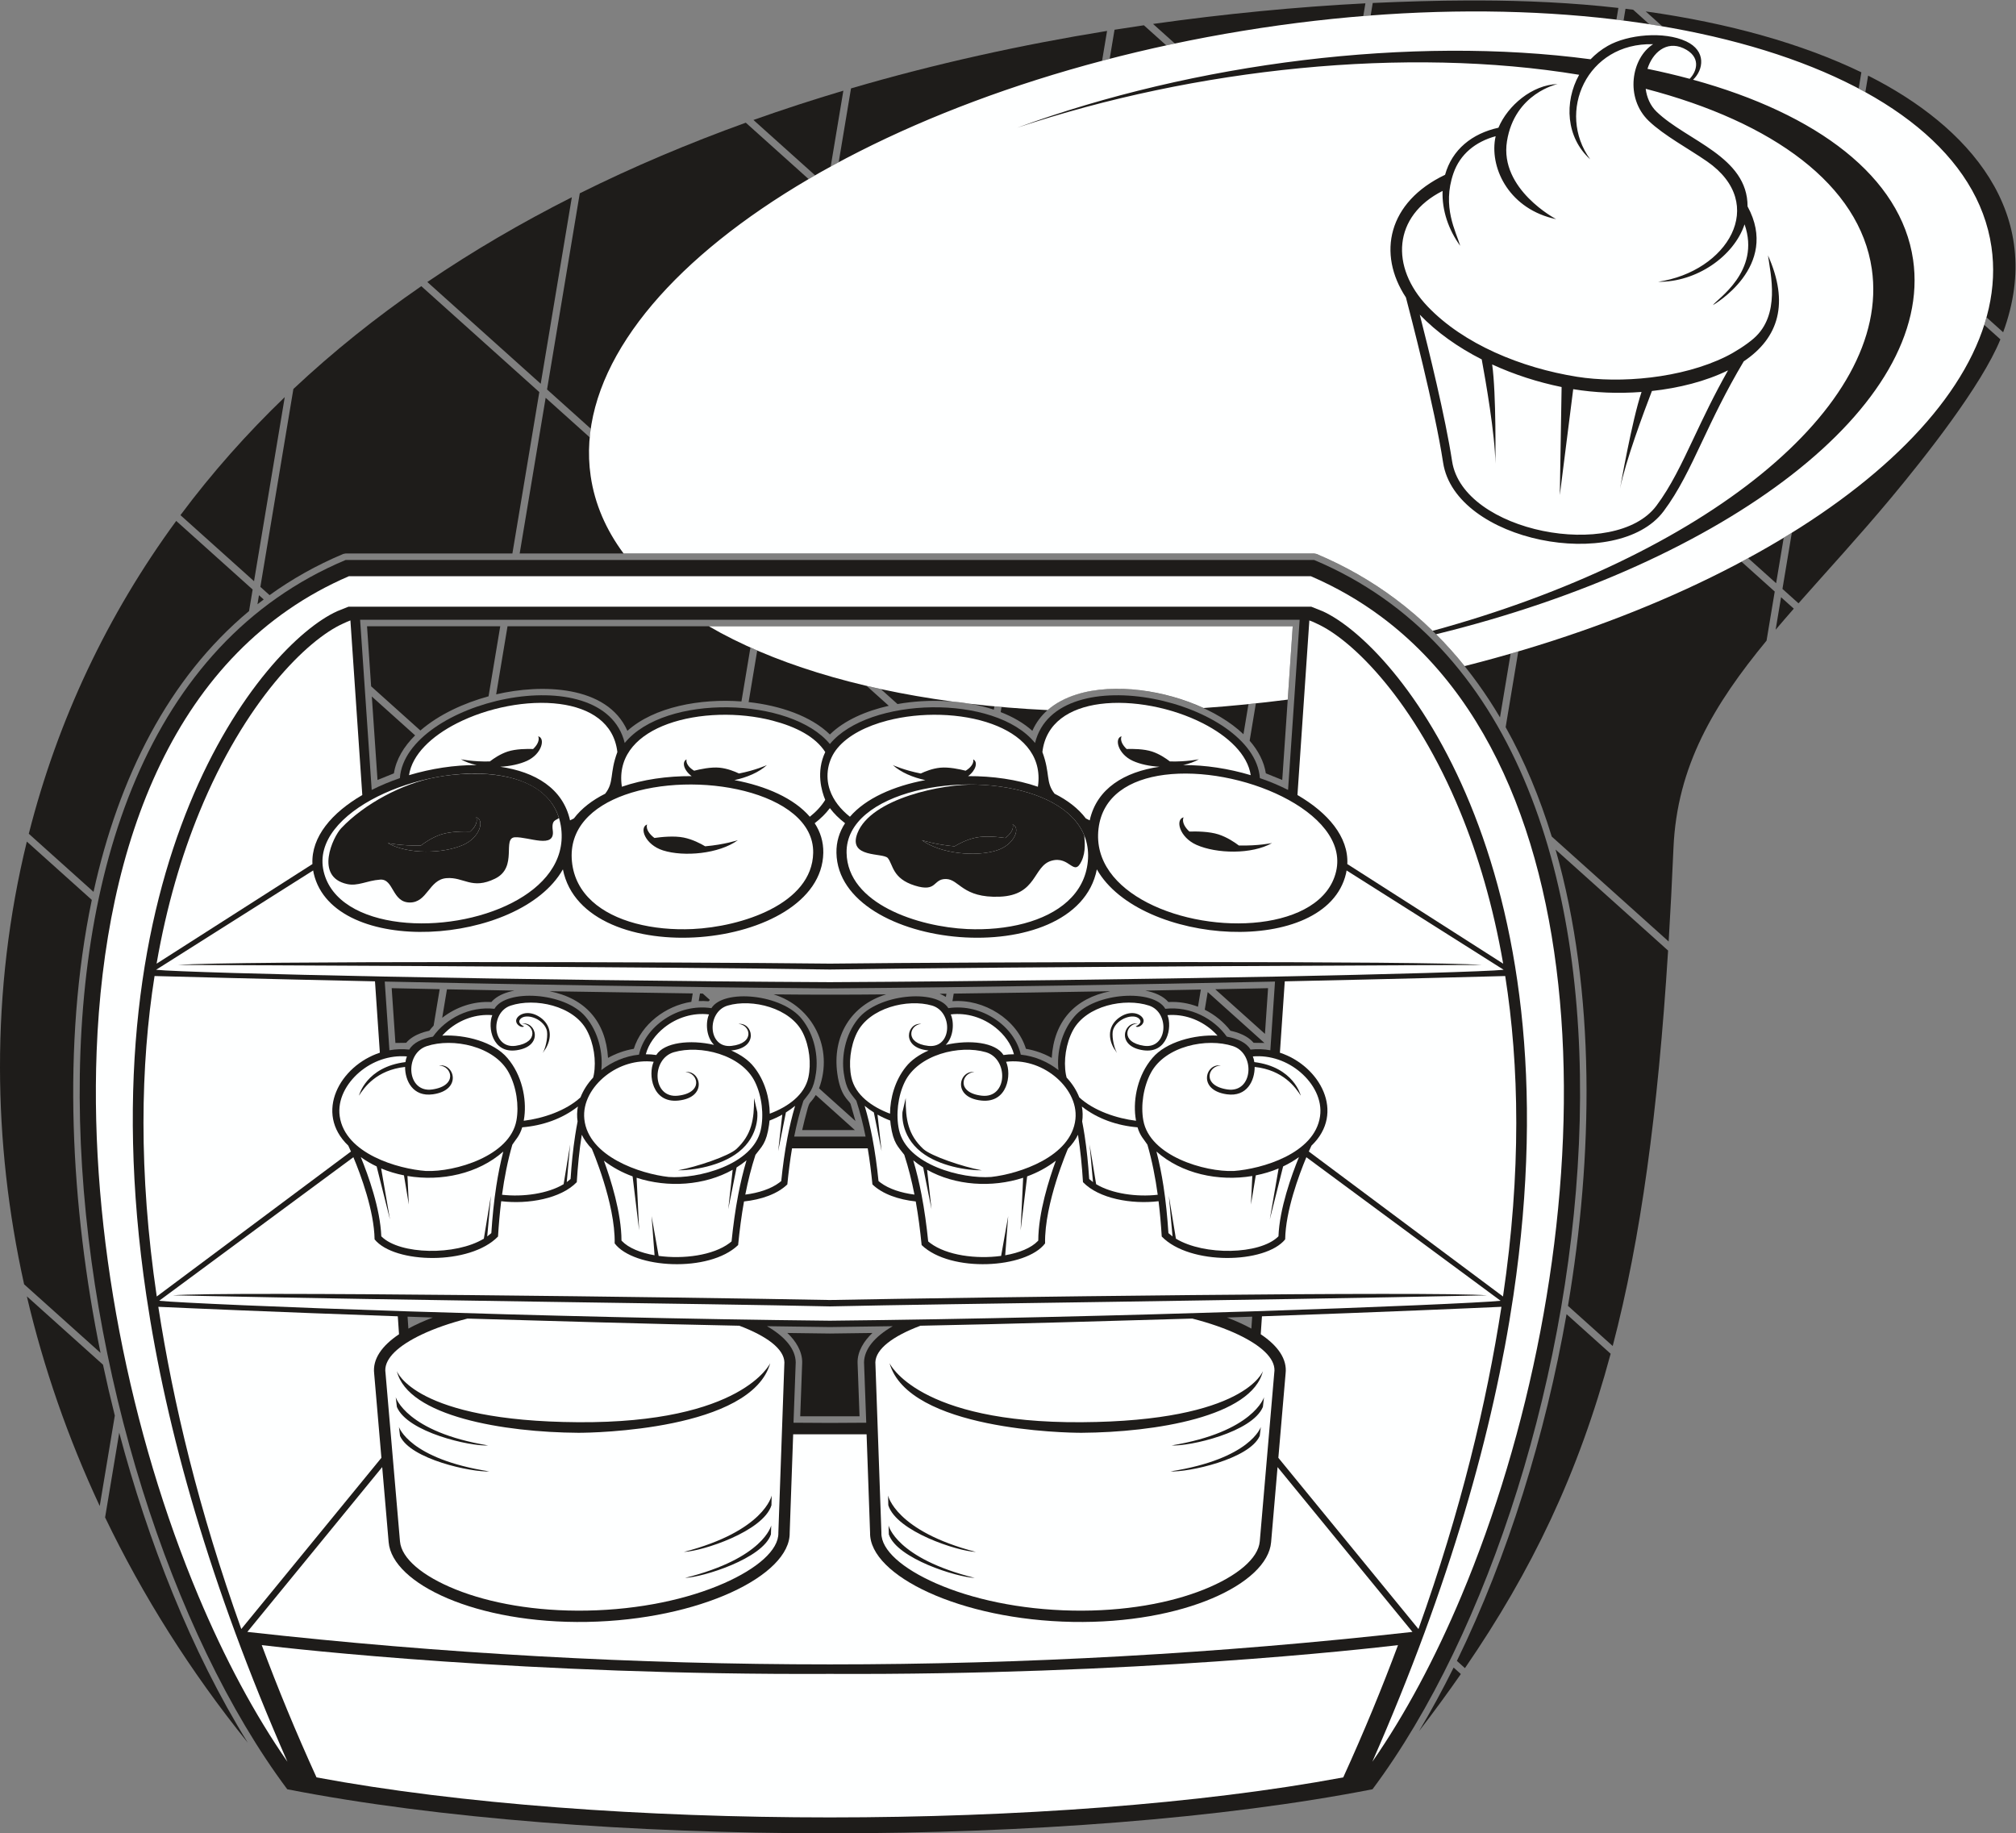 <?xml version="1.0" encoding="UTF-8" standalone="no"?>
<svg
   xmlns:dc="http://purl.org/dc/elements/1.1/"
   xmlns:cc="http://creativecommons.org/ns#"
   xmlns:rdf="http://www.w3.org/1999/02/22-rdf-syntax-ns#"
   xmlns:svg="http://www.w3.org/2000/svg"
   xmlns="http://www.w3.org/2000/svg"
   viewBox="0 0 828 752.947"
   height="752.947"
   width="828"
   xml:space="preserve"
   id="svg2"
   version="1.1"><rect x="0" y="0" width="828" height="752.947" fill="#808080" stroke="none"/><defs
     id="defs6" /><g
     transform="matrix(1.333,0,0,-1.333,0,752.947)"
     id="g10"><g
       transform="scale(0.1)"
       id="g12"><path
         id="path14"
         style="fill:#1e1c1a;fill-opacity:1;fill-rule:evenodd;stroke:none"
         d="m 1354.78,2600.85 c -50.64,1.03 -100.04,2.04 -147.94,3.06 l 11.5,-168.78 32.99,0.43 c 25.41,29.9 70.04,36.34 71.33,37.17 4.18,5.4 8.63,10.64 13.36,15.69 l 18.76,112.43 v 0 z m 167.88,-31.05 c 15.36,13.02 37.3,21.87 62.54,26.62 -71.1,1.3 -140.65,2.64 -208.07,3.98 l -14.65,-87.81 c 42.41,33.11 96.31,51.75 151.43,48.59 2.64,3.05 5.57,5.93 8.75,8.62 v 0 z m 611.73,17.9 -441.25,6.79 c 109.18,-21.53 173.36,-92.67 180.26,-205.37 24.55,13.62 51.54,23.29 79.46,27.94 23.32,75.46 97.83,132.52 177.22,144.8 l 4.31,25.84 v 0 z m 30.94,-0.4 -8.57,0.11 -3.87,-23.22 c 9.99,0.49 20.1,0.28 30.29,-0.67 1.3,1.4 2.66,2.76 4.09,4.08 l -21.94,19.7 v 0 z m 1546.69,-49.8 c 31.46,-15.75 58.83,-38.34 79.24,-64.77 1.29,-0.83 45.93,-7.27 71.33,-37.17 l 33.01,-0.43 v 0.17 l -174.49,156.63 -9.09,-54.43 v 0 z m -12.04,62.17 c -55.84,-1.11 -113.03,-2.18 -171.25,-3.25 28.69,-5.4 54.93,-16.34 71.29,-35.24 31.82,1.83 62.77,-3.62 91.12,-14.47 l 8.84,52.96 v 0 z m 207.1,4.24 c -52.54,-1.12 -106.88,-2.24 -162.72,-3.35 l 153.13,-137.45 9.59,140.8 v 0 z M 2513.55,2274.73 c -23.45,-37.55 -16.18,-5.32 -34.52,-77.01 -2.64,-10.32 -5.11,-20.67 -7.41,-31.04 h 162.33 l -120.4,108.05 v 0 z m 216.84,310.08 c -121.59,-1.22 -225.26,-1.22 -346.84,0 120.65,-37.04 185.84,-166.45 140.02,-289.56 l 112.12,-100.62 -15.18,53.25 c -6.19,11.8 -31,23.49 -40.62,92.52 -16.12,115.71 41.67,211.01 150.5,244.41 v 0 z m 185.66,2.08 -21,-0.25 c 7.02,-2.74 13.5,-5.97 19.34,-9.66 l 1.66,9.91 v 0 z m 22.47,0.29 -3.89,-23.34 c 97.78,7.38 198.39,-56.01 226.43,-146.78 27.91,-4.65 54.91,-14.32 79.47,-27.94 6.89,112.72 71.08,183.84 180.27,205.37 -160.76,-2.81 -321.51,-5.28 -482.28,-7.31 v 0 z m -381.71,-1047.34 -130.92,1.73 c 25.97,-24.27 46.38,-57 45.75,-91.3 l -6.06,-165.4 h 182.77 l -6.06,165.4 c -0.63,34.3 19.78,67.03 45.75,91.3 l -131.23,-1.73 v 0 z m -1028.06,1969.3 c 137.3,32.31 341.68,29.53 404.37,-112.34 82.15,74.02 225.08,100.11 351.38,90.58 l 27.72,166.1 c 6.9,-3.1 13.87,-6.16 20.89,-9.2 l -26.52,-158.95 c 96.6,-10.57 192.46,-42.94 250.37,-99.76 44.57,43.72 111.13,72.52 181.51,88.36 l -68.38,61.38 c 14.5,-3.41 29.13,-6.7 43.91,-9.9 l 51.34,-46.08 c 96.46,17.12 206,12.57 296.73,-17.26 l 1.7,10.16 c 7.34,-0.69 14.71,-1.35 22.09,-2 l -2.63,-15.73 c 37.02,-14.31 70.5,-33.31 97.58,-57.7 89.74,203.09 490.67,142.45 650.42,-10.46 l 15.47,92.68 c 7.6,0.78 15.2,1.57 22.81,2.38 l -19.19,-115.04 c 26.49,-30.47 44.25,-64.29 49.93,-100.56 l 50.52,-20.42 32.26,473.57 H 1563.77 l -35.02,-209.81 v 0 z m -383.11,-6.57 17.51,-257.19 50.53,20.42 c 6.71,42.93 30.38,82.44 65.38,117.01 l -133.42,119.76 v 0 z m -14.74,216.38 12.6,-184.95 151.77,-136.22 c 57.34,49.64 134.75,84.83 210.07,105.4 l 36,215.77 H 1130.9 v 0 z m -318.349,82.6 c -6.488,-4.87 -12.906,-9.81 -19.27,-14.8 l 4.657,27.91 14.613,-13.11 v 0 z M 4501.06,490.75 c -40.59,-58.43 -83.5,-116.949 -129,-176.129 37.07,61.969 72.73,127.527 106.76,196.098 l 22.24,-19.969 v 0 z m 461.56,986.8 C 4863,1107.38 4719.59,808.879 4513.67,508.941 l -24.78,22.25 c 157.09,322.368 272.85,697.079 337.86,1068.309 l 135.87,-121.95 v 0 z m 177.01,1242.21 c -31.34,-497.99 -83.91,-887.04 -170.68,-1218.38 l -137.8,123.68 c 77.32,457.61 86.87,966.89 -38.18,1405.85 l 346.66,-311.15 v 0 z m 387.3,1053.45 c -19.12,-21.82 -37.79,-43.42 -55.93,-64.9 l 16.71,100.11 39.22,-35.21 v 0 z M 1316.69,4779.63 c 141.57,96.25 290.59,183.11 445.21,261.17 l -95.89,-574.71 -349.32,313.54 v 0 z M 903.965,4450.06 c 122.735,115.29 254.725,220.67 394.155,316.73 l 363.6,-326.36 -82.95,-497.18 h -513.71 l -7.74,-1.56 c -82.336,-34.6 -157.793,-77.2 -226.715,-126.83 l -28.382,25.47 101.742,609.73 v 0 z M 555.996,4061.34 c 97.399,130.75 205.039,251.8 321.352,363.63 l -94.629,-567.14 -226.723,203.51 v 0 z M 88.715,3079.68 c 88.859,350.01 241.773,673.97 454.219,963.87 l 235.5,-211.38 -11.079,-66.41 C 519.023,3558.91 365.777,3253.19 288.184,2900.63 L 88.715,3079.68 v 0 z M 74.293,1691.54 C 25.074,1913.51 0.27,2137.26 0,2358.97 c -0.281,236.04 27.234,469.77 82.711,696.59 L 282.887,2875.89 C 190.059,2431.43 217.926,1930.38 309.785,1480.17 L 74.293,1691.54 v 0 z M 307.27,1008.42 C 208.848,1219.38 133.926,1435.93 82.742,1654.43 L 317.363,1443.85 c 11.211,-52.67 23.356,-104.99 36.399,-156.82 L 307.27,1008.42 v 0 z M 4557.8,5647.1 h -33 c -98.46,-0.31 -196.95,-3.31 -295.21,-7.76 l -6.43,-38.53 c -7.56,-0.57 -15.14,-1.18 -22.73,-1.81 l 6.55,39.25 c -209.46,-10.63 -437.28,-32.76 -654.27,-63.49 l 67.33,-60.43 c -8.87,-1.87 -17.7,-3.78 -26.53,-5.7 l -69.07,62 c -30.09,-4.39 -60.24,-8.95 -90.42,-13.74 l -14.96,-89.69 c -7.81,-2.02 -15.66,-4.01 -23.43,-6.07 l 15.37,92.12 c -263.44,-42.66 -528.77,-100.89 -788.93,-177.11 l -37.96,-227.57 c -8.27,-4.43 -16.5,-8.88 -24.65,-13.35 l 39.02,233.91 c -93.15,-27.72 -185.6,-57.78 -277.04,-90.27 l 190.07,-170.6 c -6.7,-3.84 -13.43,-7.67 -20.03,-11.54 l -193.6,173.78 c -175.17,-63.17 -346.41,-135.47 -511.53,-217.55 v 0 l -100.84,-604.37 134.78,-120.99 c -1.27,-8.89 -2.32,-17.78 -3.15,-26.67 l -135.91,121.99 -80.04,-479.66 h 2447.68 l 7.73,-1.56 c 88.73,-37.3 169.49,-83.86 242.67,-138.53 131.1,-97.94 237.72,-221.82 322.42,-364.94 l 32.76,196.39 c 7.91,2.28 15.74,4.6 23.59,6.92 l -38.95,-233.46 c 58.05,-103.61 105.06,-216.74 141.98,-336.98 l 360.26,-323.36 c 5.61,92.2 10.55,187.96 14.82,287.88 10.85,253.36 125.28,442.84 286.8,639.09 l 25.23,151.22 -102.44,91.96 c 6.9,3.67 13.75,7.35 20.57,11.05 l 86.15,-77.34 23.4,140.18 c 8.38,5.07 16.72,10.15 24.96,15.26 l -28.85,-172.94 49.46,-44.39 c 88.59,100.51 186.21,206.12 285.84,325.57 103.24,123.87 278.53,345.53 336.23,487.64 l -49.79,44.69 c 2.48,7.75 4.79,15.51 6.95,23.27 l 51.29,-46.05 c 134.91,367.33 -108.75,636.24 -416.11,790.69 l -8.5,-50.88 c -6.72,3.72 -13.67,7.36 -20.58,11.01 l 8.36,50.06 c -181.66,87.75 -407.76,151.62 -664.46,187.64 l 51.29,-46.04 c -13.28,2.25 -26.66,4.41 -40.13,6.51 l -49.81,44.71 c -7.84,1 -15.71,1.98 -23.61,2.94 l -6.06,-36.36 c -7.31,0.95 -14.62,1.87 -21.97,2.77 l 6.04,36.17 c -142.3,16.19 -285.4,22.62 -428.61,23.06 z M 763.359,279.34 C 586.074,499.371 439.508,732.512 323.832,973.281 l 43.551,260.989 C 455.406,902.051 588.395,561.219 763.359,279.34 v 0 0" /><path
         id="path16"
         style="fill:#1e1c1a;fill-opacity:1;fill-rule:evenodd;stroke:none"
         d="m 2556.96,2603.21 c 466.44,3.46 972.77,12.57 1371.52,21.09 l -14.42,-211.7 c -19.76,3.58 -40.3,4.46 -61.1,2.1 -11.91,20.76 -39.14,33.98 -73.06,39.88 -39.54,55.55 -112.6,94.48 -189.43,85.76 -35.37,61.61 -216.15,51.69 -280.14,-23.78 -41.3,-47.9 -54.72,-114.22 -49.09,-165.09 -32.43,25.48 -72.88,43.05 -116.07,47.63 -18.51,85.96 -119,158.94 -223.18,143.22 -37.6,60.28 -217.91,43.75 -279.08,-34.01 -39.1,-48.88 -50.28,-114.74 -43.26,-165.17 7.53,-54 21.62,-62.71 38.83,-85.99 11.67,-35.76 20.96,-72.76 28.45,-110.48 H 2447 c 7.49,37.72 16.78,74.72 28.45,110.48 17.21,23.28 31.3,31.99 38.83,85.99 7.02,50.43 -4.16,116.29 -43.26,165.17 -61.17,77.76 -241.47,94.29 -279.08,34.01 -104.18,15.72 -204.67,-57.26 -223.17,-143.22 -43.2,-4.58 -83.66,-22.15 -116.08,-47.63 5.63,50.87 -7.8,117.19 -49.1,165.09 -63.98,75.47 -244.77,85.39 -280.13,23.78 -76.82,8.72 -149.9,-30.21 -189.43,-85.76 -33.92,-5.9 -61.15,-19.12 -73.07,-39.88 -20.79,2.36 -41.33,1.48 -61.1,-2.1 l -14.42,211.7 c 398.74,-8.52 905.09,-17.63 1371.52,-21.09 v 0 z M 1333.61,1589.2 c -26.31,0.89 -52.29,1.78 -77.86,2.66 l 2.51,-36.84 c 22.21,12.21 47.46,23.65 75.35,34.18 v 0 z m 2446.7,0 c 26.32,0.89 52.3,1.78 77.87,2.66 l -2.52,-36.84 c -22.21,12.21 -47.46,23.65 -75.35,34.18 v 0 z m -1223.35,-29.43 c -63.96,0.73 -128.66,1.64 -193.73,2.71 55.66,-32.28 87.83,-70.32 88.49,-111.51 l -6.81,-185.9 112.05,-0.65 112.06,0.65 -6.81,185.9 c 0.66,41.19 32.83,79.23 88.49,111.51 -65.06,-1.07 -129.77,-1.98 -193.74,-2.71 v 0 z m -1447.43,2179.18 35.7,-524.28 c 27.29,13.83 56.5,26.04 86.84,36.44 17.29,237.13 626.77,378.28 692.77,108.21 123.76,152.41 512.87,141.95 632.12,-3.19 119.25,145.14 508.37,155.6 632.13,3.19 66,270.07 675.48,128.92 692.77,-108.21 30.34,-10.4 59.55,-22.61 86.83,-36.44 l 35.7,524.28 H 1109.53 v 0 z m -44.47,184.3 C -161.402,3407.78 168.965,1094.32 885.059,135.75 1347.1,45.242 1952.03,0 2556.96,0 c 604.92,0 1209.86,45.242 1671.91,135.75 716.09,958.57 1046.46,3272.03 -180,3787.5 H 1065.06 v 0 0" /><path
         id="path18"
         style="fill:#feffff;fill-opacity:1;fill-rule:evenodd;stroke:none"
         d="m 2556.96,1623.45 c -404.46,8.93 -1224.91,17.08 -2024.917,34.1 163.41,13.08 1595.957,-6.19 2024.917,-14.41 428.97,8.22 1861.52,27.49 2024.93,14.41 -800.01,-17.02 -1620.46,-25.17 -2024.93,-34.1 v 0 z m -116.59,486.97 c -6.16,-36.7 -10.83,-73.9 -14.51,-111.15 -31.01,-29.88 -80.65,-46.78 -133.46,-52.49 -7.91,-44.25 -13.7,-89.26 -18.15,-134.34 -89.39,-86.07 -322.22,-72.39 -380.37,5.13 2.51,123.12 -70.35,291.45 -70.35,291.45 -13.51,13.9 -23.72,28.42 -31.02,43.25 -7.63,-47.99 -12.37,-97.03 -15.41,-146.06 -49.07,-50.85 -149.53,-68.66 -232.86,-58.67 -4.41,-36.03 -7.53,-72.38 -9.79,-108.77 -86.17,-89.29 -319.35,-84.14 -380.29,-8.8 -1.43,88.01 -42.18,197.68 -65.31,253.1 L 490.344,1640.8 c 50.359,-5.62 390.922,-20.53 764.296,-32.56 388.53,-12.5 867.94,-24.5 1302.32,-28.86 434.39,4.36 913.79,16.36 1302.33,28.86 373.37,12.03 713.93,26.94 764.3,32.56 l -598.51,442.27 c -23.14,-55.42 -63.89,-165.09 -65.31,-253.1 -60.95,-75.34 -294.14,-80.49 -380.3,8.8 -2.25,36.39 -5.38,72.74 -9.78,108.77 -83.34,-9.99 -183.79,7.82 -232.87,58.67 -3.03,49.03 -7.78,98.07 -15.4,146.06 -7.31,-14.83 -17.53,-29.35 -31.02,-43.25 0,0 -72.87,-168.33 -70.36,-291.45 -58.15,-77.52 -290.97,-91.2 -380.36,-5.13 -4.45,45.08 -10.24,90.09 -18.15,134.34 -52.81,5.71 -102.44,22.61 -133.46,52.49 -3.68,37.25 -8.35,74.45 -14.51,111.15 h -233.19 v 0 z m 116.59,550.95 c -520.91,8.61 -2002.89,14.1 -2007.413,14.13 161.246,12.9 1558.283,9.26 2007.413,4.06 449.14,5.2 1846.18,8.84 2007.42,-4.06 -4.52,-0.03 -1486.5,-5.52 -2007.42,-14.13 v 0 z m -1592.077,305.24 -483.906,-306 c 48.015,-5.36 358.421,-14.16 703.413,-20.97 400.23,-7.85 910.84,-14.89 1372.57,-17.2 461.74,2.31 972.35,9.35 1372.57,17.2 345,6.81 655.4,15.61 703.43,20.97 l -483.92,306 c -0.56,-3.23 -1.08,-6.46 -1.85,-9.72 -61.22,-259.99 -634.79,-222.17 -767.64,13.14 -63.2,-320.71 -797.09,-252.61 -802.34,50.97 -0.59,33.91 9.03,64.33 26.56,91.18 -18.24,13.96 -34.07,29.48 -46.81,46.52 -12.73,-17.04 -28.56,-32.56 -46.8,-46.52 17.53,-26.85 27.14,-57.27 26.56,-91.18 -5.24,-303.58 -739.14,-371.68 -802.34,-50.97 -132.86,-235.31 -706.42,-273.13 -767.642,-13.14 -0.765,3.26 -1.293,6.49 -1.855,9.72 v 0 z M 2443.87,1229.4 2433.1,925.68 c 2.09,-131.168 -277.38,-268.051 -624.21,-274.321 -341.17,-6.16 -600.38,117.422 -611.38,245.481 l -19.9,231.52 -415.567,-507.801 c 1195.087,-133.45 2394.757,-133.45 3589.837,0 l -415.57,507.801 -19.89,-231.52 c -11,-128.059 -270.21,-251.641 -611.38,-245.481 -346.83,6.27 -626.29,143.153 -624.21,274.321 l -10.77,303.72 c -75.4,-0.18 -150.79,-0.18 -226.19,0 v 0 0" /><path
         id="path20"
         style="fill:#feffff;fill-opacity:1;fill-rule:evenodd;stroke:none"
         d="m 975.215,172.332 c 881.465,-164.453 2282.035,-164.453 3163.495,0 63.9,140.18 119.84,276.027 168.74,407.488 C 4205.63,567.73 3491.17,486.711 2556.96,491.211 1622.76,486.711 908.281,567.73 806.477,579.82 855.391,448.359 911.316,312.512 975.215,172.332 v 0 z M 1075.21,3873.25 C 538.398,3642 322.273,3049.2 297.754,2409.58 276.152,1846.09 402.117,1228.88 611.477,730.762 691.898,539.402 784.508,366.02 885.598,220.512 646.438,765.148 512.359,1243 450.941,1656.88 c -98.855,666.3 -9.394,1167.08 133.141,1514.14 143.066,348.37 340.348,542.63 454.968,594.38 l 34.74,13.87 c 988.78,0 1977.57,0 2966.35,0 l 34.74,-13.87 c 114.61,-51.75 311.9,-246.01 454.96,-594.38 142.54,-347.06 232,-847.84 133.14,-1514.14 C 4601.56,1243 4467.49,765.148 4228.33,220.512 c 101.08,145.508 193.7,318.89 274.12,510.25 209.36,498.118 335.32,1115.328 313.72,1678.818 -21.35,556.74 -186.74,1059.62 -558.74,1337.53 -66.11,49.39 -138.91,91.76 -218.71,126.14 -987.84,0 -1975.67,0 -2963.51,0 v 0 0" /><path
         id="path22"
         style="fill:#feffff;fill-opacity:1;fill-rule:evenodd;stroke:none"
         d="m 2016.43,3066.7 c -13.35,9.75 -27.49,26.26 -22.64,41.62 -25.27,-9.49 -6.23,-62.48 49.09,-79.97 64.17,-20.28 172.37,-10.79 230.65,31.59 -0.15,-0.08 -41.57,-13.78 -100.8,-18.9 -14.05,8.4 -38.91,21.38 -66.12,26.91 -29.64,6.02 -69.47,1.75 -90.18,-1.25 v 0 z m 1081.07,0 c 13.35,9.75 27.49,26.26 22.64,41.62 25.27,-9.49 6.22,-62.48 -49.09,-79.97 -64.16,-20.28 -172.37,-10.79 -230.65,31.59 0.15,-0.08 41.57,-13.78 100.8,-18.9 14.05,8.4 38.91,21.38 66.12,26.91 29.64,6.02 69.47,1.75 90.18,-1.25 v 0 z m 58.38,-263.22 c 104.96,28.15 186.11,90.15 195.85,190.84 9.8,101.45 -61.65,169.13 -163.1,205.23 -54.25,19.31 -116.97,29.73 -180.86,31.61 v -0.01 c -63.96,1.88 -128.96,-4.84 -187.7,-19.77 -120.27,-30.58 -213.28,-95.36 -211.64,-190.4 2.74,-158.13 221.81,-228.06 371.8,-234.9 60.68,-2.74 121.31,2.83 175.65,17.4 v 0 z m 93.43,399.56 c -28.44,36.2 -12.62,61.14 -37.55,128.4 10.46,90.32 84.08,135.79 177.48,148.05 49.94,6.56 105.47,3.75 160.42,-6.71 l -0.01,-0.01 c 55,-10.49 109.31,-28.66 156.72,-52.81 78.51,-40 137.63,-96.12 147.31,-159.79 -68.12,20.36 -140.46,31.51 -208.36,31.13 17.97,3.86 34.66,9.76 48.71,17.91 -0.14,-0.05 -37.47,-8.07 -89.43,-6.71 -11.39,8.84 -31.72,22.83 -54.83,30.45 -25.17,8.3 -60.19,8.48 -78.49,7.88 -3.03,2.84 -5.8,5.87 -8.24,9.09 -7.6,9.99 -11.24,21.17 -7.36,30.08 -22.9,-5.89 -11.52,-54.79 34.84,-75.81 22.25,-10.09 51.54,-16.41 82.12,-18.1 -107.66,-15.55 -193.41,-66.78 -215.08,-165.16 -4.01,1.92 -7.96,3.88 -11.87,5.91 -23.54,31.04 -56.76,56.39 -96.38,76.2 v 0 z m 415.31,-116.55 c -3.47,3.19 -6.63,6.58 -9.42,10.19 -8.7,11.19 -12.86,23.73 -8.43,33.71 -26.17,-6.61 -13.16,-61.4 39.85,-84.96 61.51,-27.32 170.09,-29.98 232.74,5.63 -0.16,-0.06 -42.86,-9.05 -102.28,-7.52 -13.03,9.91 -36.28,25.59 -62.7,34.13 -28.78,9.29 -68.84,9.5 -89.76,8.82 v 0 z m -129.09,-219.27 c -96.58,49.8 -162.74,127.62 -150.86,228.09 11.96,101.21 96.15,152.16 202.97,165.9 57.09,7.36 120.6,4.21 183.45,-7.51 l -0.02,-0.02 c 62.91,-11.75 125,-32.11 179.23,-59.18 111.03,-55.41 188.16,-138.48 166.38,-231 -21.67,-92.01 -118.3,-142.18 -234.34,-156 -57.15,-6.81 -118.87,-4.78 -178.86,5.43 -59.89,10.18 -117.95,28.51 -167.95,54.29 v 0 z m -2086.22,219.27 c 3.46,3.19 6.63,6.58 9.42,10.19 8.69,11.19 12.86,23.73 8.42,33.71 26.18,-6.61 13.17,-61.4 -39.84,-84.96 -61.51,-27.32 -170.09,-29.98 -232.74,5.63 0.16,-0.06 42.85,-9.05 102.28,-7.52 13.02,9.91 36.28,25.59 62.7,34.13 28.78,9.29 68.84,9.5 89.76,8.82 v 0 z m 129.09,-219.27 c 96.59,49.8 162.73,127.62 150.86,228.09 -11.96,101.21 -96.16,152.16 -202.97,165.9 -57.11,7.36 -120.61,4.21 -183.45,-7.51 l 0.01,-0.02 c -62.9,-11.75 -125,-32.11 -179.22,-59.18 -111.03,-55.41 -188.165,-138.48 -166.38,-231 21.67,-92.01 118.3,-142.18 234.33,-156 57.17,-6.81 118.88,-4.78 178.87,5.43 59.89,10.18 117.95,28.51 167.95,54.29 v 0 z m 286.22,335.82 c 28.44,36.2 12.61,61.14 37.55,128.4 -10.46,90.32 -84.08,135.79 -177.49,148.05 -49.93,6.56 -105.47,3.75 -160.41,-6.71 v -0.01 c -55,-10.49 -109.29,-28.66 -156.72,-52.81 -78.51,-40 -137.63,-96.12 -147.31,-159.79 68.12,20.36 140.46,31.51 208.37,31.13 -17.97,3.86 -34.67,9.76 -48.72,17.91 0.14,-0.05 37.47,-8.07 89.43,-6.71 11.39,8.84 31.73,22.83 54.84,30.45 25.16,8.3 60.19,8.48 78.48,7.88 3.04,2.84 5.8,5.87 8.25,9.09 7.59,9.99 11.24,21.17 7.36,30.08 22.89,-5.89 11.52,-54.79 -34.85,-75.81 -22.24,-10.09 -51.54,-16.41 -82.12,-18.1 107.66,-15.55 193.42,-66.78 215.09,-165.16 4.01,1.92 7.96,3.88 11.86,5.91 23.54,31.04 56.77,56.39 96.39,76.2 v 0 z m 716.11,140.94 c 32.9,39.2 88.67,67.61 153.49,84.43 51.37,13.32 108.21,19.32 164.13,17.64 l 0.01,0.01 c 55.86,-1.68 110.71,-10.97 158.15,-28.2 88.7,-32.23 151.19,-92.62 142.62,-183.14 -0.33,-3.45 -0.76,-6.83 -1.27,-10.18 -64.58,22.36 -139.74,33.07 -215.03,32.69 24.1,17.69 31.17,43.77 15.8,51.57 1.93,-9.54 -3.96,-19.68 -13.46,-27.8 -3.06,-2.62 -6.39,-4.97 -9.94,-7.09 -17.75,4.55 -52.02,11.97 -78.34,9.31 -24.17,-2.43 -46.95,-11.7 -59.92,-17.88 -51.06,9.93 -85.87,25.87 -86,25.95 24.58,-22.5 61.9,-38.21 100.14,-46.33 -97.56,-18.15 -183.82,-56.23 -232.37,-112.89 -29.12,23.07 -50.87,50.58 -61.78,82.11 -15.43,44.62 -6.25,94.06 23.77,129.8 v 0 z m -664.67,-119.44 c -0.5,3.35 -0.93,6.73 -1.26,10.18 -8.57,90.52 53.91,150.91 142.62,183.14 47.44,17.23 102.29,26.52 158.15,28.2 l 0.01,-0.01 c 55.92,1.68 112.76,-4.32 164.13,-17.64 73.02,-18.95 132.68,-49.78 162.99,-96.99 -29.02,-61.17 -11.17,-120.63 -0.08,-147.34 -11.83,-19.23 -27.99,-36.61 -47.43,-52.01 -48.55,56.66 -134.81,94.74 -232.36,112.89 38.23,8.12 75.55,23.83 100.13,46.33 -0.12,-0.08 -34.94,-16.02 -86,-25.95 -12.97,6.18 -35.75,15.45 -59.92,17.88 -26.32,2.66 -60.59,-4.76 -78.33,-9.31 -3.56,2.12 -6.89,4.47 -9.95,7.09 -9.5,8.12 -15.38,18.26 -13.46,27.8 -15.37,-7.8 -8.3,-33.88 15.8,-51.57 -75.29,0.38 -150.45,-10.33 -215.04,-32.69 v 0 z m 41.99,-421.06 c -104.96,28.15 -186.12,90.15 -195.85,190.84 -9.81,101.45 61.64,169.13 163.1,205.23 54.24,19.31 116.97,29.73 180.86,31.61 v -0.01 c 63.96,1.88 128.96,-4.84 187.7,-19.77 120.27,-30.58 213.28,-95.36 211.64,-190.4 -2.73,-158.13 -221.81,-228.06 -371.8,-234.9 -60.68,-2.74 -121.31,2.83 -175.65,17.4 v 0 0" /><path
         id="path24"
         style="fill:#feffff;fill-opacity:1;fill-rule:evenodd;stroke:none"
         d="m 2333.25,2222.38 c 0.03,-0.27 8.95,-71.13 -57.84,-123.56 -55.32,-43.42 -141.35,-56.51 -186.57,-56.12 57.25,10.59 156.7,43.77 180.5,66.01 46.54,43.51 54.66,90.76 53.91,156.63 l 10,-42.96 v 0 z m 10.83,-54.61 c 9.98,45.61 3.65,103.3 -17.93,147.45 -41.17,84.22 -168.71,114.98 -249.85,91.44 -70.47,-20.46 -67.29,-142.58 12.14,-134.03 79.85,8.58 63.19,70.44 23.55,72.91 46.81,6.35 69.65,-78.35 -21.99,-87.87 -80.6,-8.36 -93.55,80.12 -75.96,119.53 -53.43,6.49 -107.11,-10.53 -148.75,-43.76 -40.87,-32.65 -70.4,-81.42 -64.89,-133.11 12.34,-115.62 172.99,-168.44 259.62,-178.06 88.73,-6.59 260.18,36.37 284.06,145.5 v 0 z m 436.6,54.61 c -0.03,-0.27 -8.95,-71.13 57.84,-123.56 55.32,-43.42 141.35,-56.51 186.57,-56.12 -57.25,10.59 -156.7,43.77 -180.5,66.01 -46.54,43.51 -54.66,90.76 -53.91,156.63 l -10,-42.96 v 0 z m -10.82,-54.61 c -9.99,45.61 -3.66,103.3 17.92,147.45 41.18,84.22 168.71,114.98 249.85,91.44 70.47,-20.46 67.29,-142.58 -12.14,-134.03 -79.85,8.58 -63.19,70.44 -23.55,72.91 -46.81,6.35 -69.65,-78.35 21.99,-87.87 80.6,-8.36 93.55,80.12 75.96,119.53 53.42,6.49 107.1,-10.53 148.74,-43.76 40.88,-32.65 70.41,-81.42 64.89,-133.11 -12.34,-115.62 -172.99,-168.44 -259.61,-178.06 -88.73,-6.59 -260.18,36.37 -284.05,145.5 v 0 z m 752.85,28.66 c -8.32,45.95 0.12,103.37 23.31,146.7 44.22,82.65 172.81,108.73 253.03,82.22 69.67,-23.03 62,-144.95 -17.05,-133.5 -79.48,11.51 -60.54,72.72 -20.86,73.72 -46.54,8.05 -72.47,-75.76 18.76,-88.62 62.32,-8.77 85.99,42.32 85.9,84.33 88.05,-9.67 125.54,-62.89 142.05,-88.44 -0.07,0.26 -21.47,88.23 -143.12,103.33 -0.94,6.4 -2.46,12.33 -4.54,17.46 53.62,4.52 106.65,-14.45 147.04,-49.19 39.66,-34.12 67.38,-83.93 59.97,-135.38 -16.56,-115.11 -179.05,-161.99 -265.96,-168.43 -88.92,-3.36 -258.67,45.86 -278.53,155.8 v 0 z m -1931.48,0 c 8.31,45.95 -0.13,103.37 -23.32,146.7 -44.23,82.65 -172.81,108.73 -253.03,82.22 -69.68,-23.03 -62.02,-144.95 17.05,-133.5 79.48,11.51 60.55,72.72 20.85,73.72 46.55,8.05 72.47,-75.76 -18.75,-88.62 -62.32,-8.77 -85.99,42.32 -85.9,84.33 -88.05,-9.67 -125.55,-62.89 -142.06,-88.44 0.07,0.26 21.48,88.23 143.13,103.33 0.94,6.4 2.47,12.33 4.54,17.46 -53.63,4.52 -106.65,-14.45 -147.04,-49.19 -39.65,-34.12 -67.38,-83.93 -59.98,-135.38 16.57,-115.11 179.05,-161.99 265.97,-168.43 88.91,-3.36 258.67,45.86 278.54,155.8 v 0 0" /><path
         id="path26"
         style="fill:#feffff;fill-opacity:1;fill-rule:evenodd;stroke:none"
         d="m 1222.74,1424.24 c 0.17,-0.44 53.79,-154.42 558.74,-157.63 505.91,-3.23 591.49,181.56 591.76,182.1 -58.07,-206.05 -544.56,-214.97 -591.88,-214.68 -226.67,1.46 -525.13,49.98 -558.62,190.21 v 0 z m 6.43,-172.31 c 0.08,-0.23 31.87,-98.51 278.98,-136.92 -55.12,-2.92 -243.7,37.4 -275.62,109.39 l -3.36,27.53 v 0 z m 1147,-303.36 c -0.06,-0.238 -22.83,-100.988 -265.45,-161.609 55.16,2.078 239.32,59.301 264.59,133.898 l 0.86,27.711 v 0 z m 1.47,92.14 c -0.06,-0.27 -22.77,-109.39 -270.57,-173.749 56.41,1.949 244.43,62.949 269.86,143.699 l 0.71,30.05 v 0 z m -1158.28,302.85 c 0.09,-0.26 32.58,-106.88 285.19,-148.55 -56.35,-3.16 -249.12,40.58 -281.75,118.69 l -3.44,29.86 v 0 z m 1009.9,-573.751 c 104.92,46.121 169.8,103.132 168.98,155.332 v 1.769 l 18.58,524.41 c -1.33,40.95 -53.47,80.4 -138.87,112.57 -246.89,4.65 -647.41,16.34 -837.56,22.06 -54.12,-13.88 -102.03,-30.57 -141.72,-49.5 -70.32,-33.54 -112.26,-71.84 -111.56,-110.5 0.02,-1.04 0.17,-2.77 0.46,-5.25 l 0.14,-1.23 44.66,-519.759 c 4.52,-52.621 68.74,-107.031 172.06,-148.52 103.84,-41.691 244.43,-67.851 403.91,-64.972 164.05,2.972 312.3,35.922 420.78,83.59 h 0.14 v 0 0" /><path
         id="path28"
         style="fill:#feffff;fill-opacity:1;fill-rule:evenodd;stroke:none"
         d="m 4637.75,2641.32 c 43.29,-274.76 49.89,-603.05 -6.8,-987.34 l -598.34,446.7 c 5.01,11.44 8.13,17.98 8.13,17.98 105.92,101.18 26.16,245.92 -97.19,286.45 l 14.99,219.83 c 346.59,7.48 606.69,14.37 679.21,16.38 v 0 z m -603.48,1095.64 c 6.78,-2.16 13.19,-5.49 23.21,-10.01 110.74,-50.04 302.02,-239.45 442.02,-580.55 54.45,-132.61 101,-288.05 131.96,-466.99 l -480.17,306.88 c 4.03,83.97 -60.13,158.37 -153.66,212.69 l 36.64,537.98 v 0 z m -2954.61,0 c -6.79,-2.16 -13.2,-5.49 -23.21,-10.01 C 945.699,3676.91 754.418,3487.5 614.418,3146.4 559.984,3013.79 513.434,2858.35 482.477,2679.41 l 480.16,306.88 c -4.028,83.97 60.133,158.37 153.653,212.69 l -36.63,537.98 v 0 z M 476.191,2641.32 c -43.304,-274.76 -49.906,-603.05 6.793,-987.34 l 598.336,446.7 c -5.02,11.44 -8.14,17.98 -8.14,17.98 -105.914,101.18 -26.16,245.92 97.19,286.45 l -14.98,219.83 c -346.589,7.48 -606.683,14.37 -679.199,16.38 v 0 z M 487.777,1622.19 C 533.609,1325.4 612.898,993.949 743.457,629.402 l 431.703,527.528 -22.31,259.66 c -5.26,44.21 23.28,85.38 76.59,121.03 l -3.76,55.29 c -378.555,13.25 -665.336,25.96 -737.903,29.28 v 0 z m 4138.363,0 C 4580.32,1325.4 4501.02,993.949 4370.47,629.402 l -431.7,527.528 22.32,259.66 c 5.25,44.21 -23.3,85.38 -76.61,121.03 l 3.77,55.29 c 378.55,13.25 665.34,25.96 737.89,29.28 v 0 0" /><path
         id="path30"
         style="fill:#feffff;fill-opacity:1;fill-rule:evenodd;stroke:none"
         d="m 3518.65,2514.95 c -11.94,13.47 -40.43,19.65 -70.51,-1.97 -28.82,-20.73 -37.44,-55.67 -16.9,-93.15 l 10.31,-15.49 c -11.43,20.86 -16.88,57.64 -11.65,72.09 12.8,35.33 64.54,50.84 80.74,32.52 11.7,-13.25 -11.19,-22.67 -11.25,-22.7 7.55,-7.46 35.43,10.47 19.26,28.7 v 0 z M 2623.3,2328.81 c -9.25,42.29 -3.39,95.8 16.63,136.76 38.19,78.09 156.47,106.64 231.73,84.79 65.35,-18.97 62.4,-132.23 -11.27,-124.31 -74.06,7.97 -58.6,65.35 -21.84,67.63 -43.41,5.88 -64.6,-72.67 20.39,-81.49 0.75,-0.08 1.48,-0.14 2.21,-0.2 -28.56,-12.49 -53.47,-29.46 -70.16,-50.68 -33.8,-42.25 -48.26,-96.29 -48.75,-144.08 -56.9,21.45 -107.18,57.88 -118.94,111.58 v 0 z m -132.67,0 c 9.25,42.29 3.39,95.8 -16.63,136.76 -38.19,78.09 -156.47,106.64 -231.73,84.79 -65.34,-18.97 -62.39,-132.23 11.27,-124.31 74.06,7.97 58.6,65.35 21.84,67.63 43.41,5.88 64.6,-72.67 -20.4,-81.49 -0.74,-0.08 -1.47,-0.14 -2.2,-0.2 28.56,-12.49 53.47,-29.46 70.16,-50.68 33.8,-42.25 48.25,-96.29 48.75,-144.08 56.9,21.45 107.18,57.88 118.94,111.58 v 0 z m -895.36,186.14 c 11.95,13.47 40.43,19.65 70.52,-1.97 28.82,-20.73 37.44,-55.67 16.9,-93.15 l -10.31,-15.49 c 11.43,20.86 16.87,57.64 11.64,72.09 -12.79,35.33 -64.54,50.84 -80.73,32.52 -11.7,-13.25 11.19,-22.67 11.25,-22.7 -7.56,-7.46 -35.44,10.47 -19.27,28.7 v 0 z m 234.48,-177.04 c 7.71,42.61 -0.12,95.86 -21.62,136.04 -41.02,76.66 -160.27,100.86 -234.67,76.26 -64.62,-21.34 -57.52,-134.42 15.81,-123.8 73.71,10.67 56.16,67.44 19.34,68.38 43.17,7.47 67.22,-70.27 -17.39,-82.19 -74.41,-10.49 -89.42,71.07 -74.46,108.2 -49.73,4.2 -98.91,-13.41 -136.37,-45.61 -6.29,-5.42 -12.26,-11.26 -17.79,-17.47 71.24,3.82 158.77,-19.53 200.42,-68.66 45.38,-52.64 59.55,-125.92 52.57,-181.15 -0.57,-4.44 -1.2,-8.59 -1.88,-12.47 57.93,6.89 129.92,30.44 174.88,72.03 8.54,22.01 21.95,42.75 39.02,61.01 0.85,3.09 1.57,6.24 2.14,9.43 v 0 z m 370.31,91.27 c -24.67,24.68 -26.42,69.43 -15.53,93.87 -49.54,6.01 -99.33,-9.78 -137.94,-40.6 -26.77,-21.39 -48.29,-50.2 -56.82,-82.19 10.66,0.08 21.44,-0.64 32.26,-2.27 24.31,38.97 103.95,48.14 178.03,31.19 v 0 z m 713.81,0 c 24.67,24.68 26.42,69.43 15.53,93.87 49.54,6.01 99.33,-9.78 137.94,-40.6 26.77,-21.39 48.29,-50.2 56.82,-82.19 -10.66,0.08 -21.44,-0.64 -32.26,-2.27 -24.31,38.97 -103.95,48.14 -178.03,31.19 v 0 z m 370.31,-91.27 c -7.72,42.61 0.11,95.86 21.62,136.04 41.02,76.66 160.26,100.86 234.67,76.26 64.61,-21.34 57.52,-134.42 -15.81,-123.8 -73.72,10.67 -56.18,67.44 -19.35,68.38 -43.17,7.47 -67.21,-70.27 17.4,-82.19 74.41,-10.49 89.42,71.07 74.46,108.2 49.72,4.2 98.89,-13.41 136.37,-45.61 6.27,-5.42 12.26,-11.26 17.79,-17.47 -71.24,3.82 -158.77,-19.53 -200.42,-68.66 -45.38,-52.64 -59.56,-125.92 -52.57,-181.15 0.57,-4.44 1.19,-8.59 1.87,-12.47 -57.91,6.89 -129.92,30.44 -174.88,72.03 -8.53,22.01 -21.95,42.75 -39.02,61.01 -0.84,3.09 -1.55,6.24 -2.13,9.43 v 0 0" /><path
         id="path32"
         style="fill:#feffff;fill-opacity:1;fill-rule:evenodd;stroke:none"
         d="m 3567.12,1967.41 c -64.73,-7.34 -141.18,3.22 -189.83,32.64 l -20.16,122.48 10.55,-116.12 -11.74,9.51 c -2.96,45.35 -7.4,90.55 -14.23,134.76 -2.21,14.25 -4.66,28.42 -7.4,42.5 2.32,15.47 1.89,30.96 -0.91,46.12 47.95,-37.84 108.86,-59.02 171.48,-64.08 8.12,-27.2 19.94,-37.15 30.44,-53.45 14.45,-49.78 24.59,-101.6 31.8,-154.36 v 0 z m -313.94,104.95 c -21.1,-57.55 -53.9,-160.57 -54.14,-246.07 l -1.24,-1.33 c -20.6,-21.63 -57.68,-36.49 -100.65,-43.96 l 9.18,120.53 -21.74,-122.49 c -76.48,-10.48 -167.7,1.53 -218.25,39.44 -2.2,1.65 -4.35,3.38 -6.44,5.17 -4.98,48.76 -11.56,97.3 -20.66,144.66 -6.86,35.66 -15.19,70.85 -25.39,105.19 9.7,-8 19.92,-15.32 30.57,-21.97 l 25.73,-128.65 -13.69,121.51 c 87.12,-48.93 199.83,-55.95 296,-24.6 l -7.81,-162.23 20.14,166.48 c 32.12,11.76 62.14,27.89 88.39,48.32 v 0 z m -435.6,-104.47 c -40.72,5.22 -78.63,17.34 -104.79,36.99 -2.04,1.52 -4.03,3.12 -5.98,4.79 -4.62,45.21 -10.7,90.23 -19.15,134.16 -6.37,33.06 -14.09,65.7 -23.55,97.55 9,-7.42 18.47,-14.19 28.35,-20.36 l 23.87,-119.33 -12.7,112.7 c 12.58,-7.08 25.75,-13.2 39.33,-18.39 0.35,-4.35 0.81,-8.62 1.39,-12.78 8.11,-58.22 23.31,-67.61 41.87,-92.72 12.94,-39.66 23.17,-80.73 31.36,-122.61 v 0 z m -521.23,0 c 40.72,5.22 78.63,17.34 104.79,36.99 2.04,1.52 4.03,3.12 5.98,4.79 4.62,45.21 10.71,90.23 19.15,134.16 6.37,33.06 14.09,65.7 23.55,97.55 -9,-7.42 -18.47,-14.19 -28.36,-20.36 l -23.86,-119.33 12.7,112.7 c -12.59,-7.08 -25.75,-13.2 -39.33,-18.39 -0.35,-4.35 -0.81,-8.62 -1.39,-12.78 -8.11,-58.22 -23.31,-67.61 -41.87,-92.72 -12.94,-39.66 -23.16,-80.73 -31.36,-122.61 v 0 z m -435.61,104.47 c 21.11,-57.55 53.9,-160.57 54.14,-246.07 l 1.25,-1.33 c 20.6,-21.63 57.68,-36.49 100.65,-43.96 l -9.18,120.53 21.75,-122.49 c 76.47,-10.48 167.69,1.53 218.24,39.44 2.2,1.65 4.35,3.38 6.44,5.17 4.99,48.76 11.55,97.3 20.66,144.66 6.86,35.66 15.19,70.85 25.39,105.19 -9.69,-8 -19.92,-15.32 -30.57,-21.97 l -25.74,-128.65 13.7,121.51 c -87.12,-48.93 -199.83,-55.95 -296.01,-24.6 l 7.82,-162.23 -20.15,166.48 c -32.12,11.76 -62.14,27.89 -88.39,48.32 v 0 z m -749.03,11.01 c 23.2,-56.71 59.75,-158.5 63.11,-243.92 l 1.3,-1.27 c 56.68,-55.33 227.32,-58.9 314.68,-6.05 l 21.76,132.07 -11.36,-125.22 12.65,10.27 c 3.19,48.89 7.97,97.64 15.34,145.31 5.54,35.9 12.58,71.36 21.52,106.05 -77.2,-68.57 -191.19,-92.94 -295.27,-75.38 l 4.16,-87.92 -14.94,89.89 c -24.27,4.8 -47.92,11.91 -70.31,21.32 l 27.22,-157.33 -41.11,163.53 c -17.19,8.14 -33.55,17.69 -48.75,28.65 v 0 z m 435.1,-115.96 c 64.72,-7.34 141.17,3.22 189.81,32.64 l 20.18,122.48 -10.55,-116.12 11.74,9.51 c 2.96,45.35 7.4,90.55 14.23,134.76 2.2,14.25 4.66,28.42 7.39,42.5 -2.31,15.47 -1.88,30.96 0.92,46.12 -47.95,-37.84 -108.87,-59.02 -171.49,-64.08 -8.11,-27.2 -19.94,-37.15 -30.43,-53.45 -14.45,-49.78 -24.59,-101.6 -31.8,-154.36 v 0 z m 2455.41,115.96 c -23.2,-56.71 -59.75,-158.5 -63.12,-243.92 l -1.3,-1.27 c -56.67,-55.33 -227.31,-58.9 -314.67,-6.05 l -21.76,132.07 11.36,-125.22 -12.65,10.27 c -3.19,48.89 -7.98,97.64 -15.35,145.31 -5.54,35.9 -12.58,71.36 -21.52,106.05 77.21,-68.57 191.19,-92.94 295.27,-75.38 l -4.16,-87.92 14.94,89.89 c 24.28,4.8 47.92,11.91 70.32,21.32 l -27.22,-157.33 41.11,163.53 c 17.18,8.14 33.54,17.69 48.75,28.65 v 0 0" /><path
         id="path34"
         style="fill:#feffff;fill-opacity:1;fill-rule:evenodd;stroke:none"
         d="m 3891.18,1424.24 c -0.16,-0.44 -53.79,-154.42 -558.73,-157.63 -505.91,-3.23 -591.49,181.56 -591.75,182.1 58.06,-206.05 544.55,-214.97 591.87,-214.68 226.67,1.46 525.13,49.98 558.61,190.21 v 0 z m -6.42,-172.31 c -0.08,-0.23 -31.88,-98.51 -278.99,-136.92 55.13,-2.92 243.71,37.4 275.62,109.39 l 3.37,27.53 v 0 z M 2737.77,948.57 c 0.05,-0.238 22.82,-100.988 265.44,-161.609 -55.16,2.078 -239.32,59.301 -264.59,133.898 l -0.85,27.711 v 0 z m -1.48,92.14 c 0.06,-0.27 22.77,-109.39 270.57,-173.749 -56.41,1.949 -244.43,62.949 -269.86,143.699 l -0.71,30.05 v 0 z m 1158.27,302.85 c -0.09,-0.26 -32.58,-106.88 -285.17,-148.55 56.34,-3.16 249.13,40.58 281.74,118.69 l 3.43,29.86 v 0 z M 2884.67,769.809 c -104.92,46.121 -169.8,103.132 -168.98,155.332 v 1.769 l -18.58,524.41 c 1.33,40.95 53.47,80.4 138.87,112.57 246.89,4.65 647.41,16.34 837.56,22.06 54.12,-13.88 102.03,-30.57 141.73,-49.5 70.3,-33.54 112.25,-71.84 111.55,-110.5 -0.01,-1.04 -0.17,-2.77 -0.47,-5.25 l -0.13,-1.23 -44.67,-519.759 c -4.52,-52.621 -68.73,-107.031 -172.06,-148.52 -103.85,-41.691 -244.42,-67.851 -403.9,-64.972 -164.06,2.972 -312.29,35.922 -420.78,83.59 h -0.14 v 0 0" /><path
         id="path36"
         style="fill:#feffff;fill-opacity:1;fill-rule:evenodd;stroke:none"
         d="m 3967.64,3492.95 c -87.62,-11.26 -174.16,-19.85 -259.29,-25.86 -59.6,27.45 -127.4,46.57 -194.17,54.77 -69.99,8.59 -139.2,5.21 -197.22,-13.06 -34.21,-10.77 -64.55,-26.63 -89.06,-48.14 -82.17,3.91 -162.09,10.45 -239.38,19.53 -17.86,3.09 -36.1,5.39 -54.54,6.9 -299.98,40.54 -557.69,120.04 -749.92,231.86 h 1798.97 l -15.39,-226 v 0 z m 1435.9,1112.91 c 83.08,72.48 51.71,197.96 43.9,255.75 65.18,-146.05 34.16,-253.4 -74.71,-326.4 -55.54,-93.09 -94.04,-174.63 -128.08,-246.73 -38.95,-82.5 -72.11,-152.77 -118.89,-215.17 -141.83,-189.29 -641.92,-94.9 -679.35,149.94 -26.09,170.58 -101.14,458 -114.56,508.8 -89.07,134.85 -55.72,293.86 120.61,377.9 21.61,77.77 83.14,127.19 164.42,145.06 28.53,68.04 103.73,132.25 182.44,134.52 -0.38,-0.08 -132.45,-27.76 -156.14,-176.28 -23.59,-147.95 151.04,-239.66 151.54,-239.93 -141.59,29.75 -203.26,152.03 -188.33,245.77 0.51,3.25 1.18,6.52 1.94,9.79 -62.14,-17.03 -109.62,-55.27 -130.05,-114.18 -35.98,-103.78 8.08,-179.93 20.88,-223.62 -36.2,49.57 -56.65,109.77 -54.34,169.17 -152.92,-76.96 -162.09,-234.4 -46.19,-355.89 110.84,-116.2 288.25,-189.15 460.11,-216.65 132.08,-21.13 322.26,-5.39 459.23,62.29 27.25,13.46 62.5,35.7 85.57,55.86 v 0 z m -592.02,-149.81 -5.52,-332.78 41.27,326.17 c 66.86,-10.91 136.95,-14.05 210.57,-8.54 -29.58,-87.27 -66.2,-297.5 -66.2,-297.5 16.95,84.89 73.33,235.96 98.15,300.45 83.16,9.11 165.42,29.56 234.53,63.61 -43.58,-77.03 -75.88,-145.46 -104.96,-207.03 -38.34,-81.24 -71.01,-150.43 -115.92,-210.37 -127.13,-169.64 -595.77,-82.18 -629.34,137.35 -20.75,135.72 -72.28,344.79 -99.61,451.64 52.31,-54.5 118.06,-100.8 190.9,-137.87 11.64,-63 41.13,-231.05 42.06,-320.97 0,0 3.07,214.62 -9.93,305.42 67.84,-31.2 140.75,-54.65 214,-69.58 v 0 z m 394.57,949.66 c -41.9,11.3 -85.28,21.53 -130.02,30.71 15.12,48.78 57.64,87.76 110.55,63.6 55.68,-25.44 42.62,-70.93 19.47,-94.31 v 0 z m -1376.31,147.87 c 1191.83,194.96 2224.34,-103.1 2306.16,-665.74 72.71,-499.95 -629.69,-1040.54 -1623.28,-1291.6 -27.62,34.35 -56.92,67.08 -87.93,98.11 897.22,219.79 1535.02,705.29 1469.76,1153.99 -37.11,255.09 -294.28,448.91 -677.97,554.53 32.46,30.79 41.33,88.7 -20.95,118.04 -68.6,32.31 -180.75,21.23 -241.94,-13.79 -20.06,-11.48 -37.7,-25.46 -52.81,-41.26 -552.38,73.75 -1219.95,-10.75 -1766.73,-210.82 550.11,183.55 1197.54,251.17 1731.46,163.07 -46.91,-84.4 -40.27,-193.34 33.98,-260.46 -105.16,144.97 -10.5,360.19 193.9,354.67 -67.2,-43.08 -87.51,-165.25 -13.33,-236.44 46.57,-44.68 123.38,-85.74 179.69,-124.82 189.55,-131.55 62.09,-339.14 -151.02,-370.77 117.73,-1.66 233.53,78.16 266.46,177.04 50.94,-145.51 -85.86,-230.54 -97.48,-248.97 0.59,0.41 207.82,118.36 106.78,304.09 l -0.06,-0.04 c 0.55,153.89 -186.34,201.73 -280.04,291.65 -19.77,18.96 -30.52,44.46 -33.8,70.86 393.9,-102.66 659.17,-297.22 696.69,-555.21 62.07,-426.72 -519.19,-887.12 -1353.2,-1114.87 -35.99,35.12 -74.24,67.98 -114.85,98.32 -73.18,54.67 -153.94,101.23 -242.67,138.53 l -7.73,1.56 H 1921.33 c -54.08,72.81 -88.89,152.58 -101.4,238.56 -81.83,562.65 818,1176.82 2009.85,1371.77 v 0 0" /><path
         id="path38"
         style="fill:#1e1c1a;fill-opacity:1;fill-rule:evenodd;stroke:none"
         d="m 1449.31,3086.49 c 12.14,11.17 24.36,29.22 17.84,43.9 26.18,-6.61 13.17,-61.4 -39.84,-84.96 -61.51,-27.32 -170.09,-29.98 -232.74,5.63 0.16,-0.06 42.85,-9.05 102.28,-7.52 13.02,9.91 36.28,25.59 62.7,34.13 28.78,9.29 68.84,9.5 89.76,8.82 v 0 z M 3097.5,3066.7 c 13.35,9.75 27.49,26.26 22.64,41.62 25.27,-9.49 6.22,-62.48 -49.09,-79.97 -64.16,-20.28 -172.37,-10.79 -230.65,31.59 0.15,-0.08 41.57,-13.78 100.8,-18.9 14.05,8.4 38.91,21.38 66.12,26.91 29.64,6.02 69.47,1.75 90.18,-1.25 v 0 z m -455.72,14.53 c -30.12,-77.68 79.57,-59.1 93.75,-76.5 16.49,-20.24 13.5,-63 83.25,-84.75 69.75,-21.75 54.75,21 96,20.25 41.25,-0.75 50.03,-58.96 165.53,-54.46 115.5,4.5 102.22,94.21 159.22,110.71 57,16.5 68.86,-51.8 93,-0.75 14.32,30.26 8.9,63.78 8.27,78.88 -23.57,57.99 -80.35,99.38 -152.17,124.94 -54.25,19.31 -116.97,29.73 -180.86,31.61 v -0.01 c -101.93,2.99 -324.25,-42.25 -365.99,-149.92 v 0 z m -1590.63,15.34 c -25.02,-26.44 -82.591,-149.07 17.49,-171.69 34.35,-7.77 60.75,10.5 102.75,13.5 42,3 36,-69.75 90.75,-70.5 54.75,-0.75 59.25,70.5 113.25,75 54,4.5 78,-36.75 150,-1.51 72,35.26 20.06,126.01 61.88,127.51 41.81,1.5 123.71,-36.75 115.87,21 -4.68,34.52 11.03,30.16 19.09,38.66 -44.92,143.63 -247.58,149.76 -379.39,125.16 l 0.01,-0.02 c -103.87,-19.4 -221.07,-82.3 -291.7,-157.11 v 0 0" /></g></g></svg>